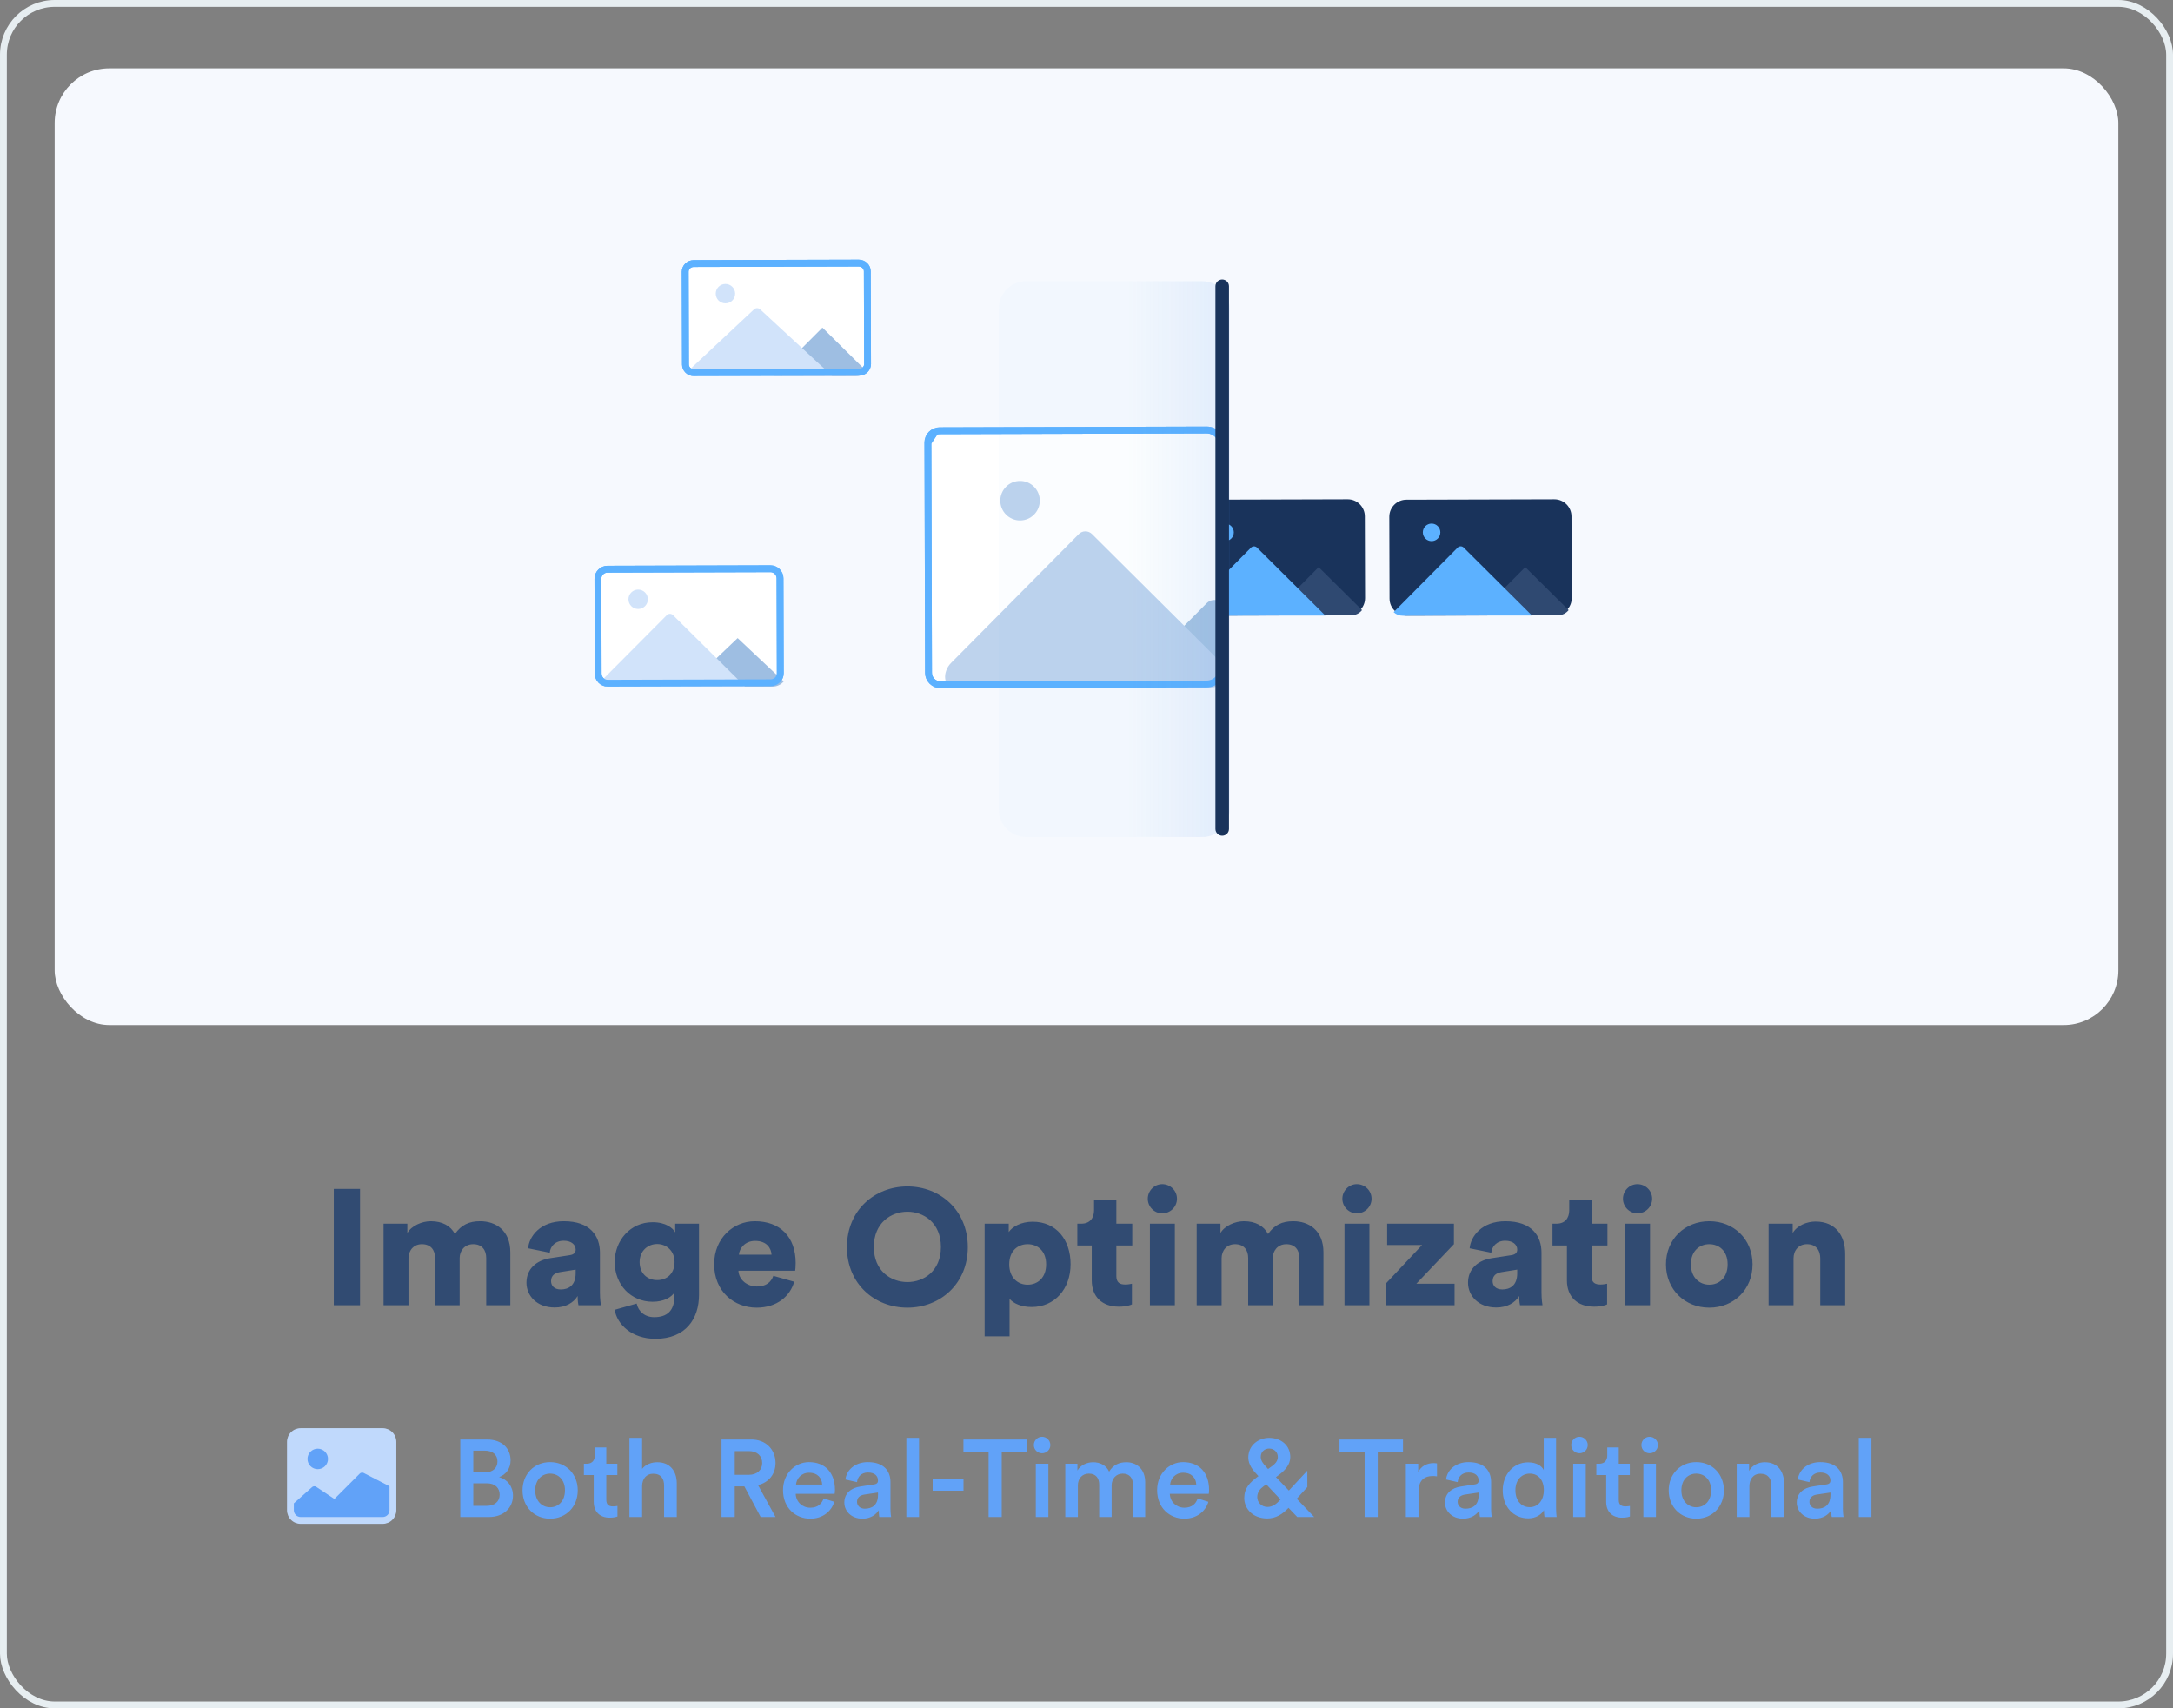 <svg xmlns="http://www.w3.org/2000/svg" width="318" height="250" viewBox="0 0 318 250" fill="none"><rect x="0" y="0" width="318" height="250" fill="#808080" stroke="none"/><rect x="0.5" y="0.5" width="317" height="249" rx="7.5" stroke="#E7EEF1"></rect><rect x="8" y="10" width="302" height="140" rx="8" fill="#F6F9FE"></rect><path d="M52.688 191V173.984H48.848V191H52.688ZM59.779 191V184.136C59.779 183.056 60.475 182.072 61.747 182.072C63.067 182.072 63.667 182.96 63.667 184.088V191H67.267V184.112C67.267 183.056 67.963 182.072 69.259 182.072C70.555 182.072 71.155 182.96 71.155 184.088V191H74.683V183.272C74.683 180.032 72.523 178.712 70.267 178.712C68.659 178.712 67.507 179.24 66.571 180.584C65.971 179.408 64.747 178.712 63.043 178.712C61.747 178.712 60.211 179.384 59.611 180.44V179.072H56.131V191H59.779ZM77.044 187.712C77.044 189.608 78.556 191.336 81.172 191.336C82.756 191.336 83.908 190.664 84.532 189.656C84.532 190.472 84.628 190.904 84.652 191H87.94C87.916 190.88 87.796 190.088 87.796 189.152V183.32C87.796 180.872 86.38 178.712 82.516 178.712C79.012 178.712 77.428 180.968 77.284 182.672L80.452 183.32C80.524 182.432 81.22 181.568 82.492 181.568C83.644 181.568 84.244 182.168 84.244 182.864C84.244 183.272 84.028 183.584 83.38 183.68L80.572 184.112C78.604 184.4 77.044 185.6 77.044 187.712ZM82.06 188.696C81.052 188.696 80.644 188.096 80.644 187.472C80.644 186.632 81.22 186.272 81.988 186.152L84.244 185.792V186.32C84.244 188.168 83.14 188.696 82.06 188.696ZM89.956 191.672C90.291 193.808 92.475 195.92 95.907 195.92C100.372 195.92 102.292 192.944 102.292 189.512V179.072H98.811V180.344C98.475 179.72 97.444 178.856 95.499 178.856C92.236 178.856 89.956 181.544 89.956 184.688C89.956 188 92.332 190.496 95.499 190.496C97.228 190.496 98.26 189.8 98.692 189.152V189.704C98.692 191.864 97.564 192.752 95.74 192.752C94.371 192.752 93.412 191.912 93.171 190.76L89.956 191.672ZM96.171 187.328C94.707 187.328 93.603 186.32 93.603 184.688C93.603 183.056 94.803 182.048 96.171 182.048C97.54 182.048 98.716 183.056 98.716 184.688C98.716 186.32 97.659 187.328 96.171 187.328ZM108.134 183.608C108.206 182.72 108.974 181.592 110.51 181.592C112.238 181.592 112.862 182.696 112.91 183.608H108.134ZM113.174 186.704C112.838 187.64 112.094 188.264 110.774 188.264C109.358 188.264 108.134 187.304 108.062 185.96H116.366C116.39 185.888 116.438 185.336 116.438 184.832C116.438 180.992 114.158 178.712 110.462 178.712C107.366 178.712 104.51 181.16 104.51 185C104.51 189.008 107.438 191.36 110.726 191.36C113.75 191.36 115.646 189.632 116.222 187.568L113.174 186.704ZM127.878 182.48C127.878 178.928 130.422 177.32 132.798 177.32C135.15 177.32 137.694 178.928 137.694 182.48C137.694 186.032 135.15 187.616 132.798 187.616C130.422 187.616 127.878 186.032 127.878 182.48ZM123.942 182.504C123.942 187.88 127.998 191.36 132.798 191.36C137.574 191.36 141.63 187.88 141.63 182.504C141.63 177.104 137.574 173.624 132.798 173.624C127.998 173.624 123.942 177.104 123.942 182.504ZM147.74 195.56V190.064C148.292 190.736 149.444 191.264 150.98 191.264C154.316 191.264 156.668 188.648 156.668 185C156.668 181.424 154.58 178.784 151.124 178.784C149.42 178.784 148.124 179.528 147.62 180.296V179.072H144.092V195.56H147.74ZM153.092 185.024C153.092 187.016 151.82 188 150.38 188C148.964 188 147.692 186.992 147.692 185.024C147.692 183.032 148.964 182.072 150.38 182.072C151.82 182.072 153.092 183.032 153.092 185.024ZM163.367 175.592H160.103V177.128C160.103 178.232 159.503 179.072 158.255 179.072H157.655V182.264H159.767V187.376C159.767 189.752 161.279 191.216 163.751 191.216C164.903 191.216 165.503 190.952 165.647 190.88V187.856C165.431 187.904 165.071 187.976 164.687 187.976C163.895 187.976 163.367 187.712 163.367 186.728V182.264H165.695V179.072H163.367V175.592ZM171.928 191V179.072H168.28V191H171.928ZM167.968 175.424C167.968 176.6 168.928 177.56 170.08 177.56C171.28 177.56 172.24 176.6 172.24 175.424C172.24 174.248 171.28 173.288 170.08 173.288C168.928 173.288 167.968 174.248 167.968 175.424ZM178.772 191V184.136C178.772 183.056 179.468 182.072 180.74 182.072C182.06 182.072 182.66 182.96 182.66 184.088V191H186.26V184.112C186.26 183.056 186.956 182.072 188.252 182.072C189.548 182.072 190.148 182.96 190.148 184.088V191H193.676V183.272C193.676 180.032 191.516 178.712 189.26 178.712C187.652 178.712 186.5 179.24 185.564 180.584C184.964 179.408 183.74 178.712 182.036 178.712C180.74 178.712 179.204 179.384 178.604 180.44V179.072H175.124V191H178.772ZM200.404 191V179.072H196.756V191H200.404ZM196.444 175.424C196.444 176.6 197.404 177.56 198.556 177.56C199.756 177.56 200.716 176.6 200.716 175.424C200.716 174.248 199.756 173.288 198.556 173.288C197.404 173.288 196.444 174.248 196.444 175.424ZM212.864 191V187.856H207.272L212.768 182.072V179.072H203V182.192H208.112L202.856 187.784V191H212.864ZM214.833 187.712C214.833 189.608 216.345 191.336 218.961 191.336C220.545 191.336 221.697 190.664 222.321 189.656C222.321 190.472 222.417 190.904 222.441 191H225.729C225.705 190.88 225.585 190.088 225.585 189.152V183.32C225.585 180.872 224.169 178.712 220.305 178.712C216.801 178.712 215.217 180.968 215.073 182.672L218.241 183.32C218.313 182.432 219.009 181.568 220.281 181.568C221.433 181.568 222.033 182.168 222.033 182.864C222.033 183.272 221.817 183.584 221.169 183.68L218.361 184.112C216.393 184.4 214.833 185.6 214.833 187.712ZM219.849 188.696C218.841 188.696 218.433 188.096 218.433 187.472C218.433 186.632 219.009 186.272 219.777 186.152L222.033 185.792V186.32C222.033 188.168 220.929 188.696 219.849 188.696ZM232.906 175.592H229.642V177.128C229.642 178.232 229.042 179.072 227.794 179.072H227.194V182.264H229.306V187.376C229.306 189.752 230.818 191.216 233.29 191.216C234.442 191.216 235.042 190.952 235.186 190.88V187.856C234.97 187.904 234.61 187.976 234.226 187.976C233.434 187.976 232.906 187.712 232.906 186.728V182.264H235.234V179.072H232.906V175.592ZM241.467 191V179.072H237.819V191H241.467ZM237.507 175.424C237.507 176.6 238.467 177.56 239.619 177.56C240.819 177.56 241.779 176.6 241.779 175.424C241.779 174.248 240.819 173.288 239.619 173.288C238.467 173.288 237.507 174.248 237.507 175.424ZM250.135 188C248.767 188 247.447 187.016 247.447 185.024C247.447 183.008 248.767 182.072 250.135 182.072C251.527 182.072 252.823 183.008 252.823 185.024C252.823 187.04 251.527 188 250.135 188ZM250.135 178.712C246.583 178.712 243.799 181.328 243.799 185.024C243.799 188.72 246.583 191.36 250.135 191.36C253.711 191.36 256.471 188.72 256.471 185.024C256.471 181.328 253.711 178.712 250.135 178.712ZM262.467 184.16C262.467 182.96 263.235 182.072 264.435 182.072C265.755 182.072 266.379 182.96 266.379 184.136V191H270.027V183.512C270.027 180.896 268.683 178.76 265.683 178.76C264.459 178.76 262.995 179.312 262.347 180.44V179.072H258.819V191H262.467V184.16Z" fill="#314B72"></path><path d="M227.465 73.067L205.808 73.127C204.426 73.131 203.309 74.254 203.313 75.637L203.346 87.599C203.35 88.981 204.473 90.098 205.855 90.095L227.513 90.034C228.894 90.03 230.012 88.907 230.007 87.525L229.974 75.562C229.97 74.18 228.847 73.063 227.465 73.067Z" fill="#19335B"></path><path d="M223.208 82.994L216.227 90.032H228.069C228.356 90.024 228.64 89.952 228.897 89.823C229.154 89.693 229.379 89.508 229.558 89.281L223.208 82.994Z" fill="#2F4971"></path><path d="M205.315 90.107L217.57 90.076H224.195L214.185 80.122C214.07 80.013 213.916 79.952 213.757 79.952C213.598 79.952 213.445 80.013 213.328 80.122L203.945 89.582C204.315 89.93 204.807 90.118 205.315 90.107Z" fill="#5CB1FF"></path><path d="M209.501 79.189C210.209 79.189 210.784 78.615 210.784 77.906C210.784 77.198 210.209 76.624 209.501 76.624C208.793 76.624 208.219 77.198 208.219 77.906C208.219 78.615 208.793 79.189 209.501 79.189Z" fill="#5CB1FF"></path><path d="M197.223 73.066L175.566 73.127C174.184 73.131 173.067 74.254 173.07 75.636L173.104 87.599C173.108 88.981 174.231 90.098 175.613 90.094L197.27 90.034C198.652 90.03 199.769 88.906 199.766 87.524L199.732 75.562C199.728 74.18 198.605 73.063 197.223 73.066Z" fill="#19335B"></path><path d="M192.974 82.994L185.992 90.032H197.835C198.123 90.024 198.405 89.952 198.662 89.823C198.92 89.693 199.145 89.508 199.323 89.281L192.974 82.994Z" fill="#2F4971"></path><path d="M175.073 90.113L187.328 90.082H193.952L183.943 80.128C183.827 80.019 183.674 79.958 183.515 79.958C183.355 79.958 183.203 80.019 183.086 80.128L173.703 89.588C174.073 89.935 174.565 90.124 175.073 90.113Z" fill="#5CB1FF"></path><path d="M179.274 79.189C179.983 79.189 180.557 78.615 180.557 77.906C180.557 77.198 179.983 76.624 179.274 76.624C178.567 76.624 177.992 77.198 177.992 77.906C177.992 78.615 178.567 79.189 179.274 79.189Z" fill="#5CB1FF"></path><path d="M135.789 64.763L135.789 64.763L135.883 98.478C135.883 98.478 135.883 98.478 135.883 98.479C135.886 98.936 136.069 99.373 136.392 99.696C136.716 100.019 137.154 100.2 137.611 100.202C137.611 100.202 137.611 100.202 137.611 100.202L176.575 100.095L176.577 100.095C177.838 100.095 178.86 99.073 178.86 97.812V65.215C178.86 63.952 177.839 62.928 176.577 62.925C176.576 62.925 176.576 62.925 176.576 62.925L137.505 63.037C137.505 63.037 137.505 63.037 137.505 63.037C137.279 63.038 137.055 63.083 136.847 63.17L135.789 64.763ZM135.789 64.763C135.788 64.537 135.832 64.314 135.918 64.104L135.789 64.763ZM136.29 63.545L136.29 63.545C136.13 63.705 136.004 63.895 135.918 64.104L136.29 63.545ZM136.29 63.545C136.449 63.385 136.638 63.257 136.847 63.17L136.29 63.545Z" fill="white" stroke="#5CB1FF"></path><path d="M176.578 88.284C177.603 87.254 179.362 87.98 179.362 89.433V97.788C179.362 99.324 178.114 100.569 176.578 100.565V100.565L173.981 100.564C170.424 100.562 168.639 96.265 171.147 93.743L176.578 88.284V88.284Z" fill="#A8C4E1"></path><path d="M178.772 97.076C179.152 97.463 179.365 97.984 179.365 98.526V98.526C179.365 99.669 178.439 100.595 177.296 100.595H176.581H167.417L139.854 100.677V100.677C137.987 100.668 137.863 98.343 139.178 97.016L157.877 78.154C158.133 77.9 158.479 77.758 158.84 77.758C159.201 77.758 159.547 77.9 159.804 78.154L176.581 94.846L178.772 97.076Z" fill="#BED3ED"></path><path d="M100.313 53.347L100.313 53.347L100.273 39.765C100.273 39.765 100.273 39.765 100.273 39.765C100.272 39.121 100.816 38.567 101.528 38.565L125.659 38.5C126.371 38.498 126.92 39.049 126.921 39.693L126.961 53.275C126.963 53.92 126.418 54.474 125.706 54.475L101.575 54.541C100.863 54.542 100.315 53.991 100.313 53.347Z" fill="white" stroke="#5CB1FF"></path><path d="M135.789 64.763L135.789 64.763L135.883 98.478C135.883 98.478 135.883 98.478 135.883 98.479C135.886 98.936 136.069 99.373 136.392 99.696C136.716 100.019 137.154 100.2 137.611 100.202C137.611 100.202 137.611 100.202 137.611 100.202L176.575 100.095L176.577 100.095C177.838 100.095 178.86 99.073 178.86 97.812V65.215C178.86 63.952 177.839 62.928 176.577 62.925C176.576 62.925 176.576 62.925 176.576 62.925L137.505 63.037C137.505 63.037 137.505 63.037 137.505 63.037C137.279 63.038 137.055 63.083 136.847 63.17L135.789 64.763ZM135.789 64.763C135.788 64.537 135.832 64.314 135.918 64.104L135.789 64.763ZM136.29 63.545L136.29 63.545C136.13 63.705 136.004 63.895 135.918 64.104L136.29 63.545ZM136.29 63.545C136.449 63.385 136.638 63.257 136.847 63.17L136.29 63.545Z" stroke="#5CB1FF"></path><path d="M149.273 76.163C150.869 76.163 152.163 74.868 152.163 73.272C152.163 71.676 150.869 70.382 149.273 70.382C147.677 70.382 146.383 71.676 146.383 73.272C146.383 74.868 147.677 76.163 149.273 76.163Z" fill="#BED3ED"></path><path d="M179.945 45.154C179.945 42.945 178.154 41.154 175.945 41.154H150.164C147.955 41.154 146.164 42.945 146.164 45.154V118.488C146.164 120.698 147.955 122.488 150.164 122.488H175.945C178.154 122.488 179.945 120.698 179.945 118.488V45.154Z" fill="url(#paint0_linear_2310_518)"></path><path d="M179.85 41.889C179.85 41.342 179.406 40.898 178.859 40.898V40.898C178.311 40.898 177.867 41.342 177.867 41.889V121.309C177.867 121.856 178.311 122.3 178.859 122.3V122.3C179.406 122.3 179.85 121.856 179.85 121.309V41.889Z" fill="#19335B"></path><path d="M120.354 47.94L113.273 55.04H125.257C125.548 55.032 125.833 54.959 126.094 54.828C126.354 54.697 126.582 54.511 126.762 54.283L120.354 47.94Z" fill="#9EBEE2"></path><path d="M101.904 55.037L114.8 55.004H121.774L111.239 45.267C111.121 45.158 110.96 45.096 110.793 45.096C110.626 45.096 110.466 45.158 110.347 45.267L100.477 54.503C100.861 54.844 101.372 55.035 101.904 55.037Z" fill="#D1E3FA"></path><path d="M106.162 44.391C106.946 44.391 107.582 43.756 107.582 42.971C107.582 42.187 106.946 41.551 106.162 41.551C105.378 41.551 104.742 42.187 104.742 42.971C104.742 43.756 105.378 44.391 106.162 44.391Z" fill="#D1E3FA"></path><path d="M100.313 53.347L100.313 53.347L100.273 39.765C100.273 39.765 100.273 39.765 100.273 39.765C100.272 39.121 100.816 38.567 101.528 38.565L125.659 38.5C126.371 38.498 126.92 39.049 126.921 39.693L126.961 53.275C126.963 53.92 126.418 54.474 125.706 54.475L101.575 54.541C100.863 54.542 100.315 53.991 100.313 53.347Z" stroke="#5CB1FF"></path><path d="M88.893 83.297L88.893 83.297L112.748 83.23C113.517 83.228 114.147 83.853 114.149 84.632L114.187 98.503C114.189 99.282 113.563 99.911 112.795 99.913L112.795 99.913L88.939 99.98C88.939 99.98 88.939 99.98 88.939 99.98C88.17 99.982 87.541 99.357 87.538 98.577L87.5 84.707C87.498 83.928 88.124 83.299 88.893 83.297Z" fill="white" stroke="#5CB1FF"></path><path d="M107.947 93.379L100.492 100.479H113.103C113.41 100.471 113.712 100.399 113.986 100.269C114.26 100.138 114.501 99.952 114.691 99.723L107.947 93.379Z" fill="#9EBEE2"></path><path d="M89.152 100.476L102.046 100.443H109.017L98.486 90.013C98.427 89.954 98.356 89.907 98.279 89.875C98.202 89.843 98.119 89.826 98.036 89.826C97.952 89.826 97.869 89.843 97.792 89.875C97.715 89.907 97.645 89.954 97.586 90.013L87.719 99.926C88.107 100.287 88.621 100.485 89.152 100.476Z" fill="#D1E3FA"></path><path d="M88.893 83.297L88.893 83.297L112.748 83.23C113.517 83.228 114.147 83.853 114.149 84.632L114.187 98.503C114.189 99.282 113.563 99.911 112.795 99.913L112.795 99.913L88.939 99.98C88.939 99.98 88.939 99.98 88.939 99.98C88.17 99.982 87.541 99.357 87.538 98.577L87.5 84.707C87.498 83.928 88.124 83.299 88.893 83.297Z" stroke="#5CB1FF"></path><path d="M93.389 89.121C94.173 89.121 94.808 88.486 94.808 87.701C94.808 86.917 94.173 86.281 93.389 86.281C92.604 86.281 91.969 86.917 91.969 87.701C91.969 88.486 92.604 89.121 93.389 89.121Z" fill="#D1E3FA"></path><path d="M67.36 210.656V222H71.552C73.664 222 75.072 220.688 75.072 218.864C75.072 217.52 74.24 216.48 73.04 216.16C74.016 215.808 74.72 214.912 74.72 213.712C74.72 211.936 73.44 210.656 71.264 210.656H67.36ZM69.264 215.456V212.288H70.96C72.128 212.288 72.8 212.912 72.8 213.872C72.8 214.816 72.128 215.456 71.008 215.456H69.264ZM69.264 220.368V217.072H71.28C72.464 217.072 73.12 217.76 73.12 218.736C73.12 219.744 72.368 220.368 71.216 220.368H69.264ZM80.501 220.576C79.365 220.576 78.325 219.712 78.325 218.096C78.325 216.48 79.365 215.648 80.501 215.648C81.653 215.648 82.677 216.48 82.677 218.096C82.677 219.728 81.653 220.576 80.501 220.576ZM80.501 213.968C78.181 213.968 76.469 215.712 76.469 218.096C76.469 220.496 78.181 222.24 80.501 222.24C82.837 222.24 84.549 220.496 84.549 218.096C84.549 215.712 82.837 213.968 80.501 213.968ZM88.728 211.824H87.048V212.992C87.048 213.68 86.68 214.208 85.848 214.208H85.448V215.856H86.888V219.776C86.888 221.232 87.784 222.096 89.224 222.096C89.896 222.096 90.248 221.968 90.36 221.92V220.384C90.28 220.4 89.976 220.448 89.72 220.448C89.032 220.448 88.728 220.16 88.728 219.472V215.856H90.344V214.208H88.728V211.824ZM93.968 217.424C94 216.432 94.56 215.664 95.584 215.664C96.752 215.664 97.184 216.432 97.184 217.392V222H99.04V217.072C99.04 215.36 98.112 213.984 96.192 213.984C95.376 213.984 94.496 214.272 93.968 214.96V210.416H92.112V222H93.968V217.424ZM111.316 222H113.492L110.932 217.328C112.516 216.944 113.492 215.712 113.492 214.096C113.492 212.176 112.132 210.656 109.94 210.656H105.588V222H107.524V217.52H108.932L111.316 222ZM107.524 215.824V212.352H109.588C110.772 212.352 111.54 213.04 111.54 214.096C111.54 215.136 110.772 215.824 109.588 215.824H107.524ZM116.492 217.248C116.556 216.416 117.228 215.52 118.396 215.52C119.676 215.52 120.284 216.336 120.316 217.248H116.492ZM120.524 219.28C120.268 220.048 119.692 220.64 118.572 220.64C117.42 220.64 116.492 219.792 116.444 218.608H122.14C122.156 218.576 122.188 218.32 122.188 218.016C122.188 215.552 120.78 213.968 118.38 213.968C116.412 213.968 114.588 215.6 114.588 218.064C114.588 220.704 116.46 222.24 118.572 222.24C120.444 222.24 121.676 221.136 122.092 219.776L120.524 219.28ZM123.561 219.888C123.561 221.12 124.569 222.24 126.201 222.24C127.465 222.24 128.233 221.6 128.601 221.008C128.601 221.632 128.665 221.952 128.681 222H130.409C130.393 221.92 130.313 221.456 130.313 220.752V216.88C130.313 215.328 129.401 213.968 127.001 213.968C125.081 213.968 123.865 215.168 123.721 216.512L125.417 216.896C125.497 216.112 126.041 215.488 127.017 215.488C128.041 215.488 128.489 216.016 128.489 216.672C128.489 216.944 128.361 217.168 127.913 217.232L125.913 217.536C124.585 217.728 123.561 218.496 123.561 219.888ZM126.553 220.784C125.817 220.784 125.417 220.304 125.417 219.776C125.417 219.136 125.881 218.816 126.457 218.72L128.489 218.416V218.768C128.489 220.288 127.593 220.784 126.553 220.784ZM134.493 222V210.416H132.637V222H134.493ZM140.999 218.144V216.496H136.487V218.144H140.999ZM150.288 212.464V210.656H140.992V212.464H144.672V222H146.592V212.464H150.288ZM153.42 222V214.208H151.58V222H153.42ZM151.292 211.472C151.292 212.144 151.836 212.672 152.492 212.672C153.164 212.672 153.708 212.144 153.708 211.472C153.708 210.8 153.164 210.256 152.492 210.256C151.836 210.256 151.292 210.8 151.292 211.472ZM157.734 222V217.376C157.734 216.384 158.358 215.648 159.35 215.648C160.406 215.648 160.854 216.352 160.854 217.248V222H162.678V217.376C162.678 216.416 163.318 215.648 164.294 215.648C165.334 215.648 165.798 216.336 165.798 217.248V222H167.59V216.944C167.59 214.88 166.246 213.984 164.838 213.984C163.83 213.984 162.918 214.336 162.31 215.36C161.894 214.448 160.998 213.984 159.974 213.984C159.094 213.984 158.118 214.4 157.67 215.2V214.208H155.894V222H157.734ZM171.239 217.248C171.303 216.416 171.975 215.52 173.143 215.52C174.423 215.52 175.031 216.336 175.063 217.248H171.239ZM175.271 219.28C175.015 220.048 174.439 220.64 173.319 220.64C172.167 220.64 171.239 219.792 171.191 218.608H176.887C176.903 218.576 176.935 218.32 176.935 218.016C176.935 215.552 175.527 213.968 173.127 213.968C171.159 213.968 169.335 215.6 169.335 218.064C169.335 220.704 171.207 222.24 173.319 222.24C175.191 222.24 176.423 221.136 176.839 219.776L175.271 219.28ZM189.845 222H192.325L189.765 219.328L191.317 217.616V215.216L188.613 218.128L186.725 216.16L187.221 215.792C188.021 215.184 188.821 214.352 188.821 213.232C188.821 211.536 187.493 210.416 185.717 210.416C184.245 210.416 182.677 211.44 182.677 213.312C182.677 214.368 183.429 215.248 183.973 215.808L184.165 216.016L184.053 216.096C182.869 216.976 182.085 217.776 182.085 219.232C182.085 220.72 183.269 222.208 185.461 222.208C186.693 222.208 187.685 221.6 188.565 220.656L189.845 222ZM185.493 220.528C184.565 220.528 183.989 219.808 183.989 219.104C183.989 218.368 184.373 217.904 184.917 217.504L185.301 217.216L187.397 219.44L187.381 219.456C186.805 220.08 186.245 220.528 185.493 220.528ZM184.501 213.2C184.501 212.384 185.141 211.984 185.733 211.984C186.469 211.984 186.997 212.528 186.997 213.2C186.997 213.632 186.821 214.048 186.229 214.496L185.573 214.976L185.253 214.624C184.853 214.192 184.501 213.744 184.501 213.2ZM205.317 212.464V210.656H196.021V212.464H199.701V222H201.621V212.464H205.317ZM210.294 214.16C210.214 214.144 210.022 214.112 209.798 214.112C208.774 214.112 207.91 214.608 207.542 215.456V214.208H205.734V222H207.59V218.288C207.59 216.832 208.246 216 209.686 216C209.878 216 210.086 216.016 210.294 216.048V214.16ZM211.459 219.888C211.459 221.12 212.467 222.24 214.099 222.24C215.363 222.24 216.131 221.6 216.499 221.008C216.499 221.632 216.563 221.952 216.579 222H218.307C218.291 221.92 218.211 221.456 218.211 220.752V216.88C218.211 215.328 217.299 213.968 214.899 213.968C212.979 213.968 211.763 215.168 211.619 216.512L213.315 216.896C213.395 216.112 213.939 215.488 214.915 215.488C215.939 215.488 216.387 216.016 216.387 216.672C216.387 216.944 216.259 217.168 215.811 217.232L213.811 217.536C212.483 217.728 211.459 218.496 211.459 219.888ZM214.451 220.784C213.715 220.784 213.315 220.304 213.315 219.776C213.315 219.136 213.779 218.816 214.355 218.72L216.387 218.416V218.768C216.387 220.288 215.491 220.784 214.451 220.784ZM221.767 218.08C221.767 216.592 222.663 215.648 223.879 215.648C225.095 215.648 225.927 216.576 225.927 218.064C225.927 219.552 225.079 220.56 223.863 220.56C222.599 220.56 221.767 219.568 221.767 218.08ZM227.719 210.416H225.911V215.12C225.671 214.624 224.983 214 223.623 214C221.431 214 219.911 215.84 219.911 218.08C219.911 220.432 221.415 222.192 223.655 222.192C224.759 222.192 225.575 221.648 225.943 220.992C225.943 221.312 225.991 221.824 226.023 222H227.799C227.783 221.872 227.719 221.28 227.719 220.576V210.416ZM232.064 222V214.208H230.224V222H232.064ZM229.936 211.472C229.936 212.144 230.48 212.672 231.136 212.672C231.808 212.672 232.352 212.144 232.352 211.472C232.352 210.8 231.808 210.256 231.136 210.256C230.48 210.256 229.936 210.8 229.936 211.472ZM236.89 211.824H235.21V212.992C235.21 213.68 234.842 214.208 234.01 214.208H233.61V215.856H235.05V219.776C235.05 221.232 235.946 222.096 237.386 222.096C238.058 222.096 238.41 221.968 238.522 221.92V220.384C238.442 220.4 238.138 220.448 237.882 220.448C237.194 220.448 236.89 220.16 236.89 219.472V215.856H238.506V214.208H236.89V211.824ZM242.333 222V214.208H240.493V222H242.333ZM240.205 211.472C240.205 212.144 240.749 212.672 241.405 212.672C242.077 212.672 242.621 212.144 242.621 211.472C242.621 210.8 242.077 210.256 241.405 210.256C240.749 210.256 240.205 210.8 240.205 211.472ZM248.231 220.576C247.095 220.576 246.055 219.712 246.055 218.096C246.055 216.48 247.095 215.648 248.231 215.648C249.383 215.648 250.407 216.48 250.407 218.096C250.407 219.728 249.383 220.576 248.231 220.576ZM248.231 213.968C245.911 213.968 244.199 215.712 244.199 218.096C244.199 220.496 245.911 222.24 248.231 222.24C250.567 222.24 252.279 220.496 252.279 218.096C252.279 215.712 250.567 213.968 248.231 213.968ZM256.009 217.504C256.009 216.48 256.569 215.664 257.625 215.664C258.793 215.664 259.225 216.432 259.225 217.392V222H261.081V217.072C261.081 215.36 260.169 213.984 258.265 213.984C257.401 213.984 256.473 214.352 255.961 215.248V214.208H254.153V222H256.009V217.504ZM262.941 219.888C262.941 221.12 263.949 222.24 265.581 222.24C266.845 222.24 267.613 221.6 267.981 221.008C267.981 221.632 268.045 221.952 268.061 222H269.789C269.773 221.92 269.693 221.456 269.693 220.752V216.88C269.693 215.328 268.781 213.968 266.381 213.968C264.461 213.968 263.245 215.168 263.101 216.512L264.797 216.896C264.877 216.112 265.421 215.488 266.397 215.488C267.421 215.488 267.869 216.016 267.869 216.672C267.869 216.944 267.741 217.168 267.293 217.232L265.293 217.536C263.965 217.728 262.941 218.496 262.941 219.888ZM265.933 220.784C265.197 220.784 264.797 220.304 264.797 219.776C264.797 219.136 265.261 218.816 265.837 218.72L267.869 218.416V218.768C267.869 220.288 266.973 220.784 265.933 220.784ZM273.872 222V210.416H272.016V222H273.872Z" fill="#61A2F8"></path><g clip-path="url(#clip0_2310_518)"><path d="M42 211C42 210.47 42.211 209.961 42.586 209.586C42.961 209.211 43.47 209 44 209H56C56.53 209 57.039 209.211 57.414 209.586C57.789 209.961 58 210.47 58 211V221C58 221.53 57.789 222.039 57.414 222.414C57.039 222.789 56.53 223 56 223H44C43.47 223 42.961 222.789 42.586 222.414C42.211 222.039 42 221.53 42 221V211Z" fill="#C0D9FC"></path><path d="M48 213.5C48 213.102 47.842 212.721 47.561 212.439C47.279 212.158 46.898 212 46.5 212C46.102 212 45.721 212.158 45.439 212.439C45.158 212.721 45 213.102 45 213.5C45 213.898 45.158 214.279 45.439 214.561C45.721 214.842 46.102 215 46.5 215C46.898 215 47.279 214.842 47.561 214.561C47.842 214.279 48 213.898 48 213.5Z" fill="#61A2F8"></path><path d="M43 220V221C43 221.265 43.105 221.52 43.293 221.707C43.48 221.895 43.735 222 44 222H56C56.265 222 56.52 221.895 56.707 221.707C56.895 221.52 57 221.265 57 221V217.5L53.223 215.553C53.129 215.506 53.023 215.49 52.919 215.506C52.816 215.523 52.72 215.572 52.646 215.646L48.936 219.356L46.276 217.584C46.18 217.52 46.065 217.491 45.95 217.503C45.835 217.514 45.728 217.565 45.646 217.646L43 220Z" fill="#61A2F8"></path></g><defs><linearGradient id="paint0_linear_2310_518" x1="164.931" y1="81.821" x2="193.081" y2="81.821" gradientUnits="userSpaceOnUse"><stop stop-color="#3CA2E5" stop-opacity="0.02"></stop><stop offset="1" stop-color="#3665F6" stop-opacity="0.2"></stop></linearGradient><clipPath id="clip0_2310_518"><rect width="16" height="16" fill="white" transform="translate(42 208)"></rect></clipPath></defs></svg>
